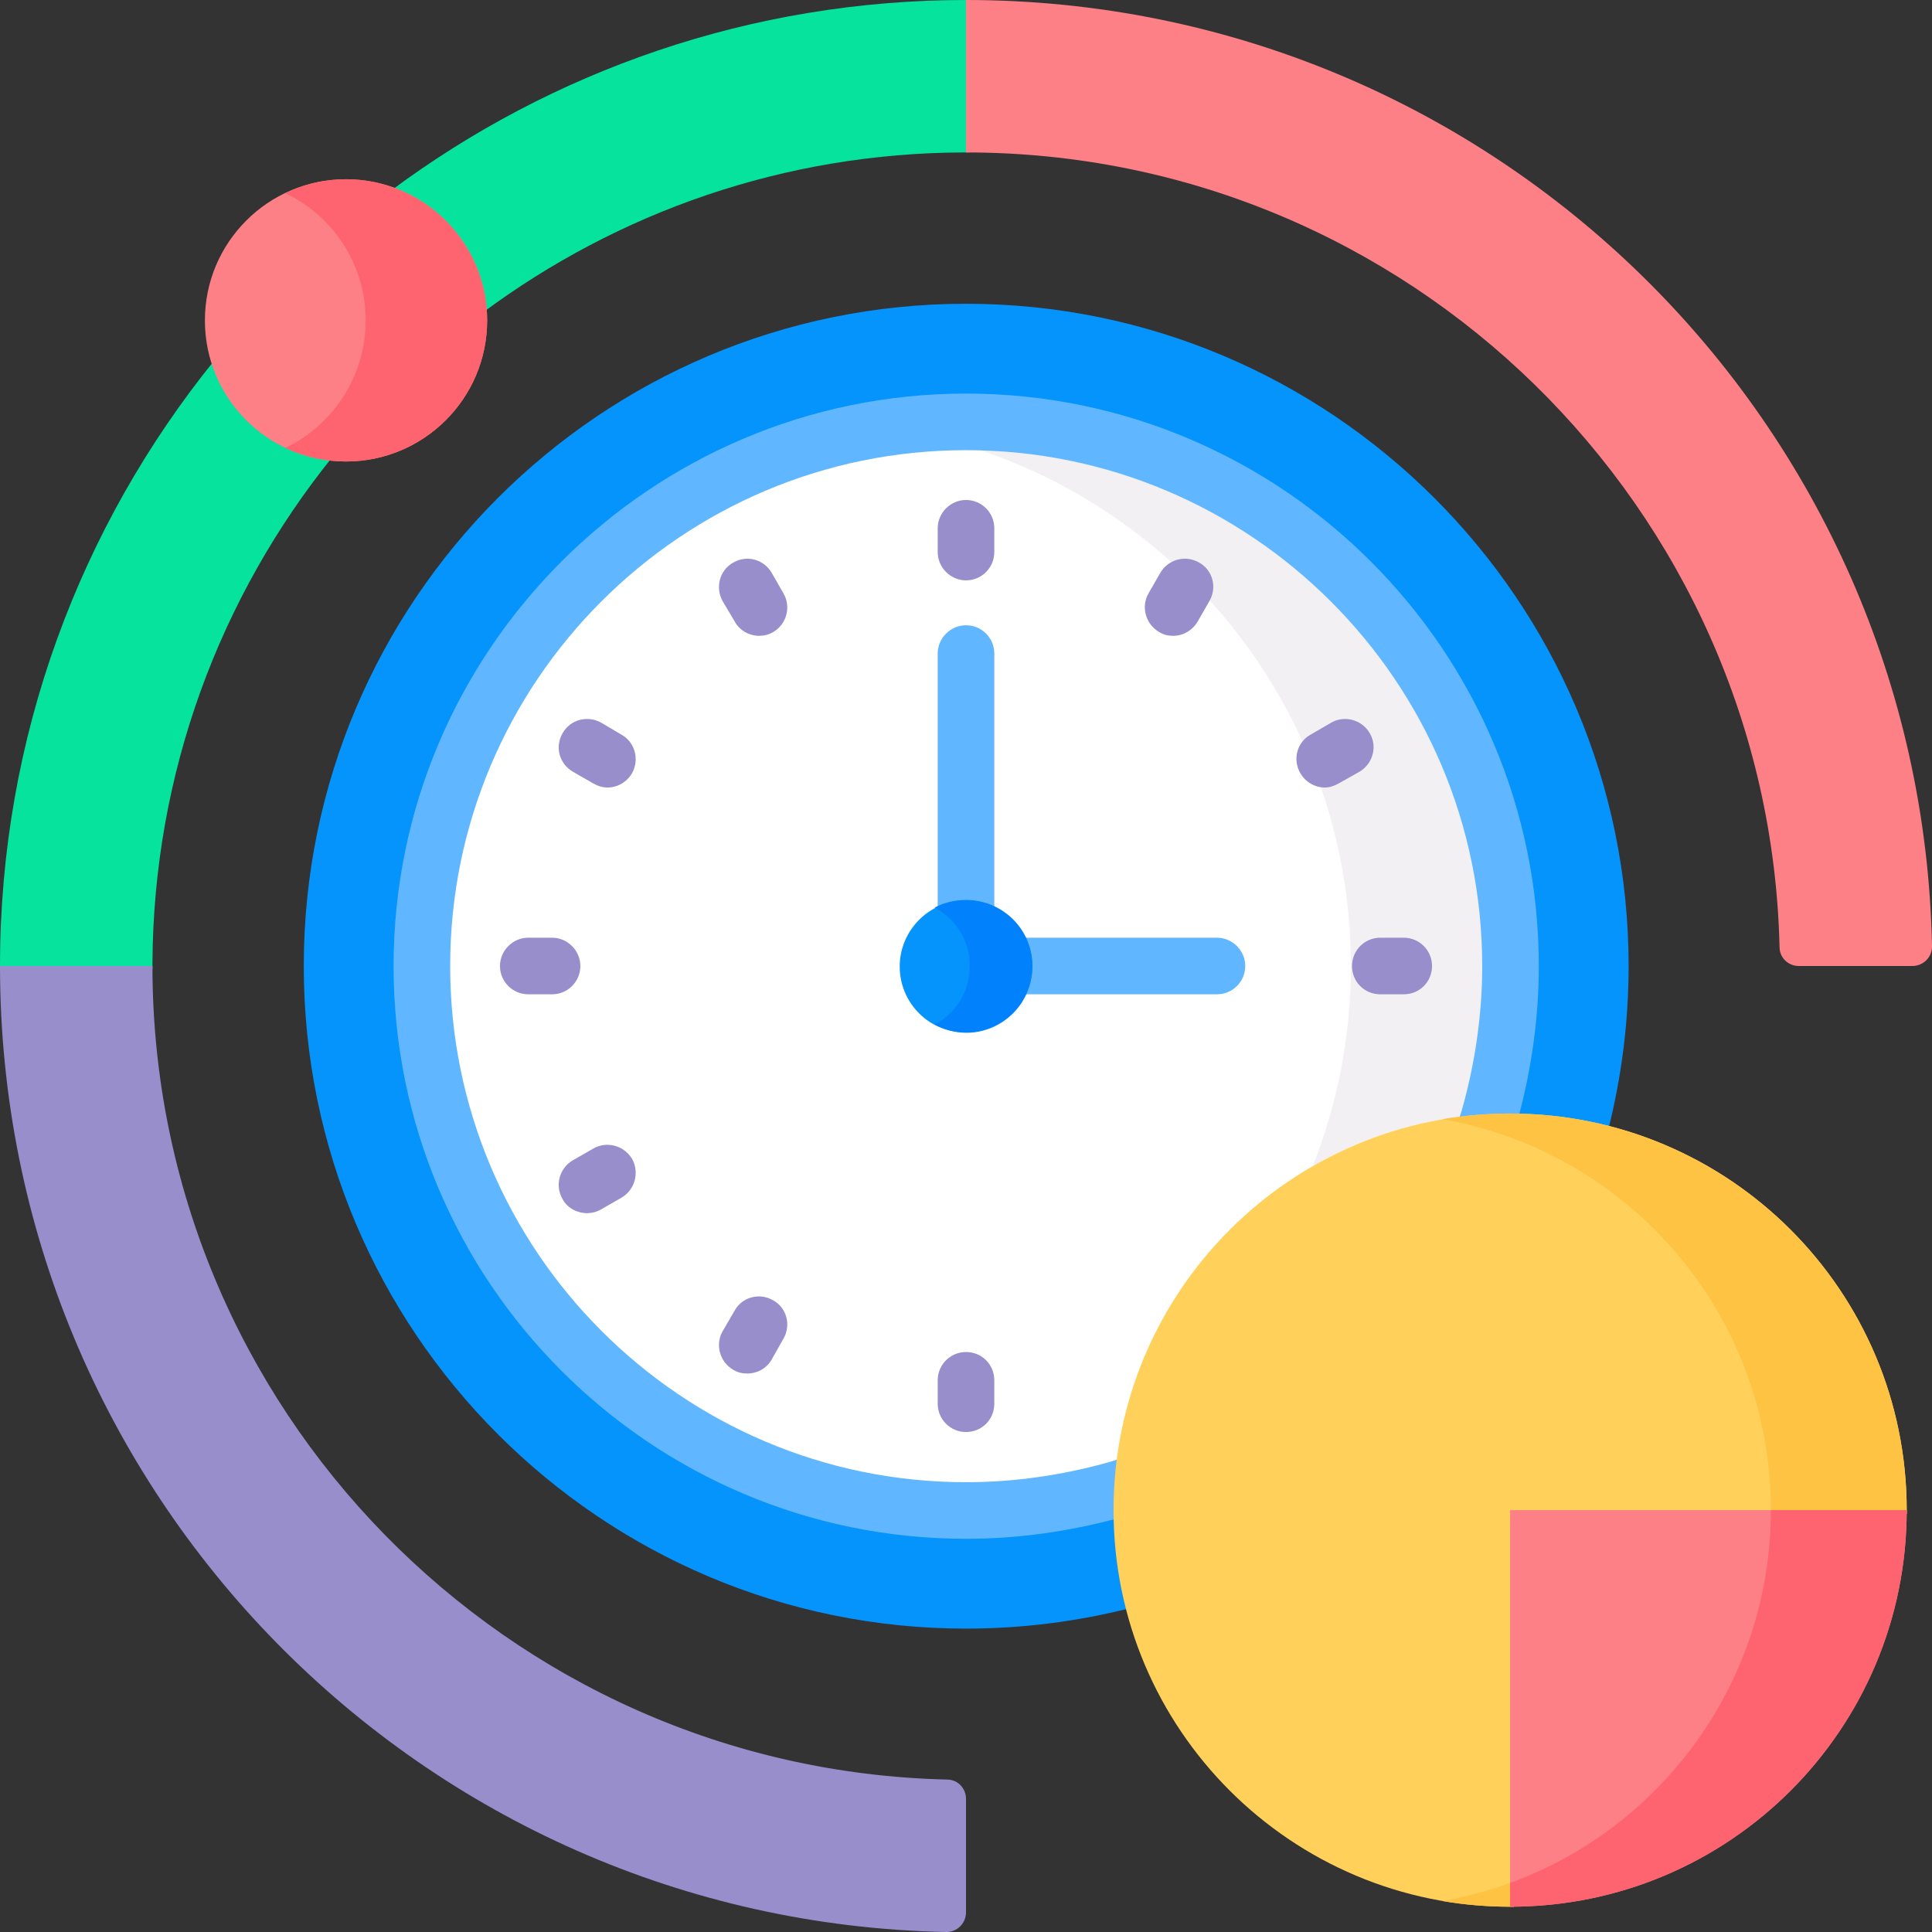 <svg version="1.2" xmlns="http://www.w3.org/2000/svg" viewBox="0 0 512 512" width="70" height="70">
	<rect x="0" y="0" width="512" height="512" fill="#333333" stroke="none"/>
	<title>Real-Time Activity Tracking</title>
	<style>
		.s0 { fill: #0593fc } 
		.s1 { fill: #ffffff } 
		.s2 { fill: #60b7ff } 
		.s3 { fill: #f3f0f3 } 
		.s4 { fill: #978ecb } 
		.s5 { fill: #0182fc } 
		.s6 { fill: #05e39c } 
		.s7 { fill: #ffd15b } 
		.s8 { fill: #ffc344 } 
		.s9 { fill: #fd8087 } 
		.s10 { fill: #fe646f } 
	</style>
	<g>
		<g>
			<g>
				<g>
					<g>
						<path class="s0" d="m296.1 400.2c0-57.4 46.7-104.1 104.1-104.1 9 0 17.7 1.2 26 3.3 3.5-13.9 5.4-28.4 5.4-43.4 0-96.8-78.8-175.5-175.6-175.5-96.8 0-175.5 78.7-175.5 175.5 0 96.8 78.7 175.6 175.5 175.6 15 0 29.5-1.9 43.4-5.4-2.1-8.3-3.3-17-3.3-26z"/>
					</g>
					<g>
						<path class="s1" d="m394.6 296.3c3.7-12.8 5.7-26.3 5.7-40.3 0-79.6-64.6-144.2-144.3-144.2-79.6 0-144.2 64.6-144.2 144.2 0 79.7 64.6 144.3 144.2 144.3 14 0 27.5-2 40.3-5.7 2.8-52.9 45.4-95.5 98.3-98.3z"/>
					</g>
					<path class="s2" d="m322.5 248.5h-51.7c1.1 2.3 1.8 4.8 1.8 7.5 0 2.7-0.7 5.3-1.8 7.5h51.7c4.1 0 7.5-3.3 7.5-7.5 0-4.1-3.4-7.5-7.5-7.5z"/>
					<path class="s2" d="m256 239.5c2.7 0 5.3 0.6 7.5 1.8v-68.1c0-4.1-3.3-7.5-7.5-7.5-4.1 0-7.5 3.4-7.5 7.5v68.1c2.3-1.2 4.8-1.8 7.5-1.8z"/>
					<g>
						<g>
							<path class="s3" d="m358 256c0 18.7-3.6 36.6-10.1 53 14-8 29.9-12.9 47-13.8 3.5-12.4 5.4-25.6 5.4-39.2 0-79.6-64.6-144.2-144.3-144.2q-10.8 0-21.1 1.5c69.6 10.3 123.1 70.2 123.1 142.7z"/>
						</g>
					</g>
					<path class="s2" d="m296.1 400.2q0-6.9 0.9-13.7l-2.8 0.9c-12.4 3.5-25.2 5.4-38.2 5.4-75.4 0-136.7-61.4-136.7-136.8 0-75.4 61.3-136.7 136.7-136.7 75.4 0 136.8 61.3 136.8 136.7 0 13-1.9 25.8-5.4 38.2l-0.9 2.8q6.8-0.9 13.7-0.9 1.1 0 2.2 0c3.5-13 5.4-26.5 5.4-40.1 0-83.6-68.1-151.7-151.8-151.7-83.6 0-151.7 68.1-151.7 151.7 0 83.7 68.1 151.8 151.7 151.8 13.6 0 27.1-1.9 40.1-5.4q0-1.1 0-2.2z"/>
					<g>
						<g>
							<g>
								<path class="s4" d="m256 153.8c-4.1 0-7.5-3.4-7.5-7.5v-6.3c0-4.1 3.4-7.5 7.5-7.5 4.2 0 7.5 3.4 7.5 7.5v6.3c0 4.1-3.3 7.5-7.5 7.5z"/>
							</g>
							<g>
								<path class="s4" d="m256 379.5c-4.1 0-7.5-3.3-7.5-7.5v-6.2c0-4.2 3.4-7.5 7.5-7.5 4.2 0 7.5 3.3 7.5 7.5v6.2c0 4.2-3.3 7.5-7.5 7.5z"/>
							</g>
						</g>
						<g>
							<g>
								<path class="s4" d="m146.3 263.5h-6.3c-4.1 0-7.5-3.3-7.5-7.5 0-4.1 3.4-7.5 7.5-7.5h6.3c4.1 0 7.5 3.4 7.5 7.5 0 4.2-3.4 7.5-7.5 7.5z"/>
							</g>
							<g>
								<path class="s4" d="m372 263.5h-6.2c-4.2 0-7.5-3.3-7.5-7.5 0-4.1 3.3-7.5 7.5-7.5h6.2c4.2 0 7.5 3.4 7.5 7.5 0 4.2-3.3 7.5-7.5 7.5z"/>
							</g>
						</g>
						<g>
							<g>
								<path class="s4" d="m201.2 168.5c-2.6 0-5.2-1.4-6.5-3.8l-3.2-5.4c-2-3.6-0.8-8.2 2.8-10.2 3.6-2.1 8.1-0.9 10.2 2.7l3.1 5.4c2.1 3.6 0.9 8.2-2.7 10.3-1.2 0.7-2.5 1-3.7 1z"/>
							</g>
						</g>
						<g>
							<g>
								<path class="s4" d="m155.6 321.5c-2.6 0-5.2-1.3-6.5-3.7-2.1-3.6-0.9-8.2 2.7-10.3l5.4-3.1c3.6-2.1 8.2-0.8 10.3 2.7 2 3.6 0.8 8.2-2.8 10.3l-5.4 3.1c-1.2 0.7-2.5 1-3.7 1z"/>
							</g>
							<g>
								<path class="s4" d="m351.1 208.7c-2.6 0-5.1-1.4-6.5-3.8-2.1-3.6-0.9-8.2 2.7-10.2l5.5-3.2c3.5-2 8.1-0.8 10.2 2.8 2.1 3.6 0.8 8.1-2.7 10.2l-5.5 3.1c-1.2 0.7-2.5 1.1-3.7 1.1z"/>
							</g>
						</g>
						<g>
							<g>
								<path class="s4" d="m161 208.7c-1.3 0-2.6-0.4-3.8-1.1l-5.4-3.1c-3.6-2.1-4.8-6.6-2.7-10.2 2-3.6 6.6-4.8 10.2-2.8l5.4 3.2c3.6 2 4.8 6.6 2.8 10.2-1.4 2.4-3.9 3.8-6.5 3.8z"/>
							</g>
						</g>
						<g>
							<g>
								<path class="s4" d="m198 364c-1.3 0-2.6-0.3-3.7-1-3.6-2.1-4.8-6.7-2.8-10.2l3.2-5.5c2-3.6 6.6-4.8 10.2-2.7 3.6 2 4.8 6.6 2.7 10.2l-3.1 5.5c-1.4 2.4-3.9 3.7-6.5 3.7z"/>
							</g>
							<g>
								<path class="s4" d="m310.9 168.5c-1.3 0-2.6-0.3-3.7-1-3.6-2.1-4.9-6.7-2.8-10.3l3.1-5.4c2.1-3.6 6.7-4.8 10.3-2.7 3.6 2 4.8 6.6 2.7 10.2l-3.1 5.4c-1.4 2.4-3.9 3.8-6.5 3.8z"/>
							</g>
						</g>
					</g>
					<g>
						<path class="s0" d="m273.1 260.2c-2.2 9.4-11.7 15.3-21.1 13-9.5-2.2-15.3-11.6-13.1-21.1 2.3-9.4 11.7-15.3 21.2-13 9.4 2.2 15.2 11.6 13 21.1z"/>
					</g>
					<g>
						<path class="s5" d="m256 238.5c-3 0-5.8 0.7-8.3 2 5.6 3 9.3 8.8 9.3 15.5 0 6.7-3.7 12.6-9.3 15.5 2.5 1.3 5.3 2.1 8.3 2.1 9.7 0 17.6-7.9 17.6-17.6 0-9.7-7.9-17.5-17.6-17.5z"/>
					</g>
				</g>
				<g>
					<g>
						<path class="s6" d="m40.4 257q0-0.7 0-1.5c0.2-50.8 18-97.5 47.7-134.4-14.8-1.4-27-11.8-31.2-25.7-35.6 44-56.9 99.9-56.9 160.6q0 0.5 0 1z"/>
					</g>
					<g>
						<path class="s6" d="m257 0q-0.5 0-1 0c-57 0-109.8 18.8-152.5 50.6 13.6 4.7 23.6 17.3 24.5 32.2 35.7-26.5 79.8-42.3 127.5-42.4q0.8 0 1.5 0z"/>
					</g>
				</g>
				<g>
					<path class="s4" d="m251 471.6c-116.6-2.7-210.6-98.4-210.6-215.6h-40.4c0 139.7 111.8 253.2 250.7 256 2.9 0.1 5.3-2.3 5.3-5.2v-30.1c0-2.8-2.2-5.1-5-5.1z"/>
				</g>
				<path class="s7" d="m401.2 401.2h104.1q0-0.5 0-1c0-58-47-105.1-105.1-105.1-58 0-105.1 47.1-105.1 105.1 0 58.1 47.1 105.1 105.1 105.1q0.5 0 1 0c0 0 0-104.1 0-104.1z"/>
				<g>
					<path class="s8" d="m469.3 400.2q0 0.5 0 1h36q0-0.5 0-1c0-58-47-105.1-105.1-105.1-6.1 0-12.1 0.5-18 1.5 49.5 8.6 87.1 51.7 87.1 103.6z"/>
					<path class="s8" d="m401.2 498.6c-6.1 2.3-12.4 4-19 5.2 5.9 1 11.9 1.5 18 1.5q0.5 0 1 0c0 0 0-6.7 0-6.7z"/>
				</g>
				<g>
					<path class="s9" d="m400.2 400.2v105.1c58.1 0 105.1-47 105.1-105.1z"/>
				</g>
				<g>
					<path class="s10" d="m469.3 400.2c0 45.4-28.8 84.1-69.1 98.8v6.3c58.1 0 105.1-47 105.1-105.1z"/>
				</g>
				<g>
					<g>
						<path class="s9" d="m91.7 122.3c-20.7 0-37.4-16.7-37.4-37.4 0-20.6 16.7-37.4 37.4-37.4 20.6 0 37.4 16.8 37.4 37.4 0 20.7-16.8 37.4-37.4 37.4z"/>
					</g>
				</g>
				<g>
					<path class="s10" d="m91.7 47.5c-5.8 0-11.2 1.3-16.1 3.7 12.6 6 21.3 18.8 21.3 33.7 0 14.9-8.7 27.8-21.3 33.8 4.9 2.3 10.3 3.6 16.1 3.6 20.6 0 37.4-16.7 37.4-37.4 0-20.6-16.8-37.4-37.4-37.4z"/>
				</g>
			</g>
			<g>
				<path class="s9" d="m471.6 251c0 2.8 2.3 5 5.1 5h30.1c2.9 0 5.3-2.4 5.2-5.3-2.8-138.9-116.3-250.7-256-250.7q0 0 0 0v40.4c117.2 0 212.9 94 215.6 210.6z"/>
			</g>
		</g>
	</g>
</svg>